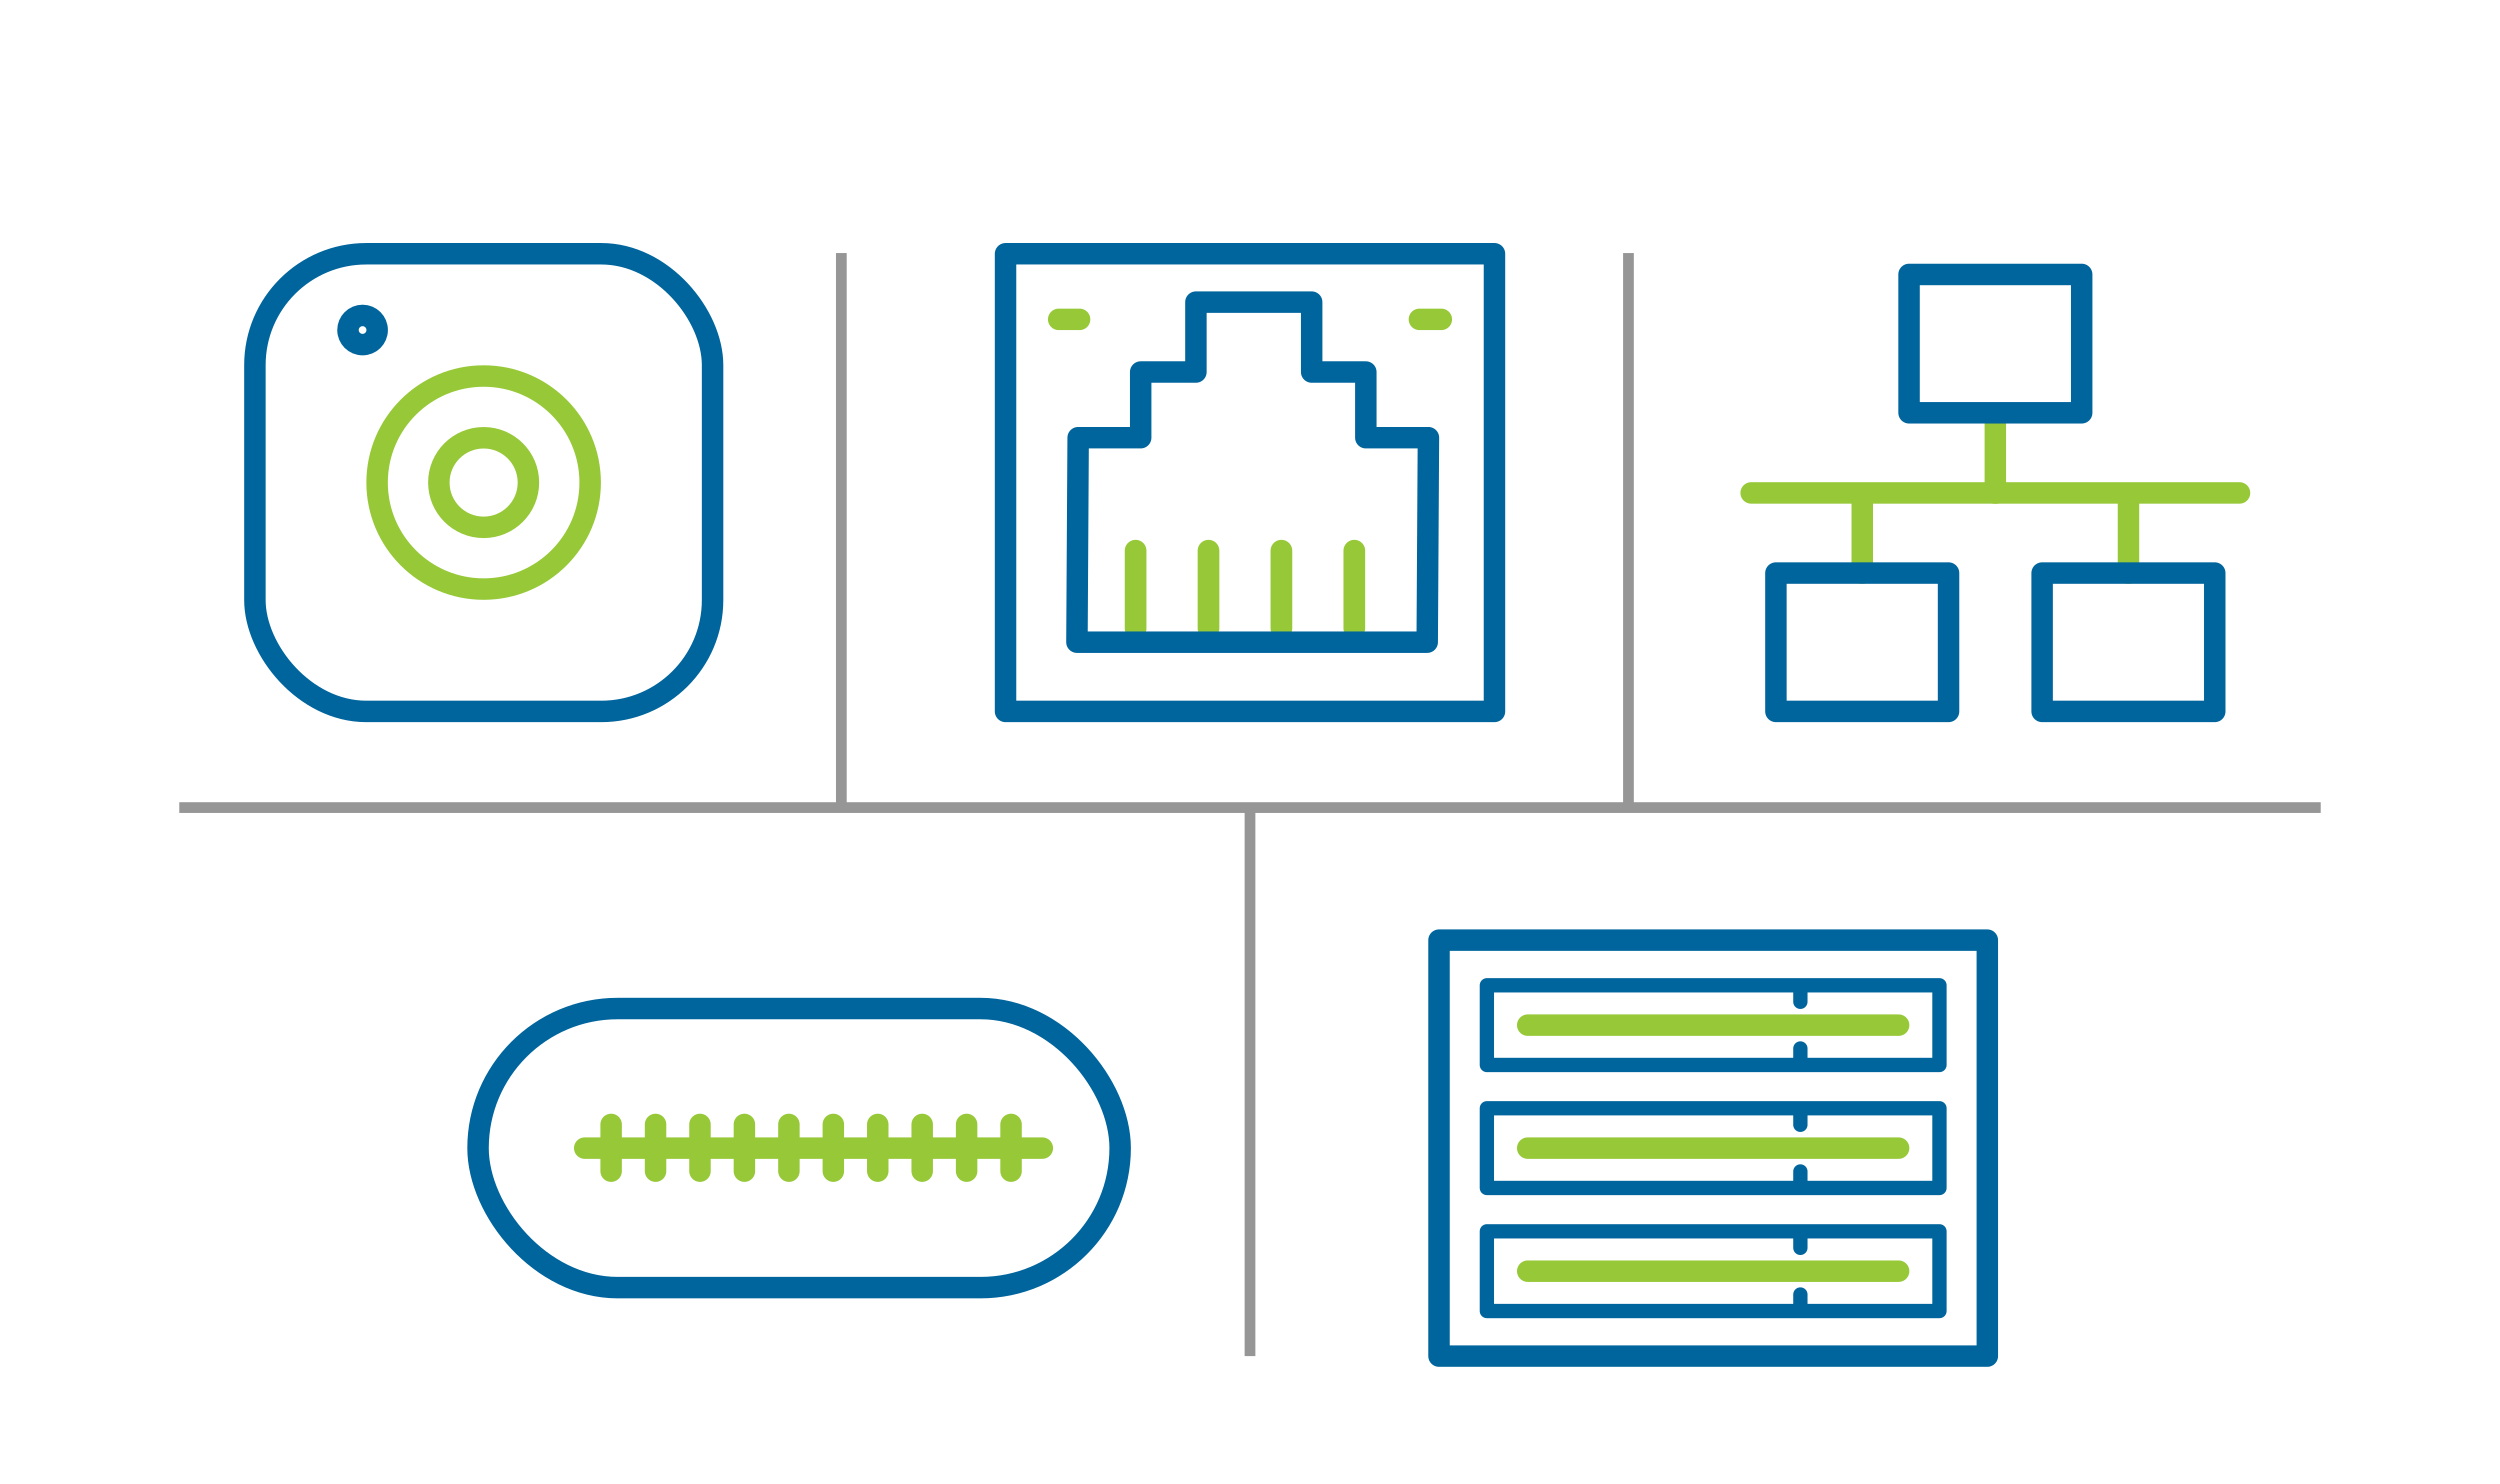 <?xml version="1.0" encoding="UTF-8"?>
<svg id="Layer_1" data-name="Layer 1" xmlns="http://www.w3.org/2000/svg" width="349.44" height="207.49" viewBox="0 0 349.44 207.49">
  <defs>
    <style>
      .cls-1 {
        stroke-width: 2px;
      }

      .cls-1, .cls-2, .cls-3, .cls-4, .cls-5 {
        fill: none;
      }

      .cls-1, .cls-3, .cls-4, .cls-5 {
        stroke-linecap: round;
        stroke-linejoin: round;
      }

      .cls-1, .cls-4 {
        stroke: #00649d;
      }

      .cls-2 {
        stroke: #969696;
        stroke-miterlimit: 10;
        stroke-width: 1.5px;
      }

      .cls-3, .cls-4 {
        stroke-width: 3px;
      }

      .cls-3, .cls-5 {
        stroke: #96c837;
      }

      .cls-5 {
        stroke-width: 3.03px;
      }
    </style>
  </defs>
  <g>
    <rect class="cls-4" x="35.63" y="35.47" width="63.97" height="63.97" rx="15.56" ry="15.56"/>
    <circle class="cls-4" cx="50.68" cy="46.13" r="2.04"/>
    <circle class="cls-3" cx="67.6" cy="67.45" r="14.89"/>
    <circle class="cls-3" cx="67.6" cy="67.45" r="6.26"/>
  </g>
  <line class="cls-2" x1="25.06" y1="112.88" x2="324.38" y2="112.88"/>
  <line class="cls-2" x1="174.72" y1="112.88" x2="174.72" y2="189.55"/>
  <line class="cls-2" x1="117.6" y1="35.37" x2="117.6" y2="112.88"/>
  <line class="cls-2" x1="227.62" y1="35.37" x2="227.62" y2="112.88"/>
  <g>
    <rect class="cls-4" x="140.55" y="35.47" width="68.34" height="63.97"/>
    <line class="cls-3" x1="147.98" y1="44.64" x2="150.9" y2="44.64"/>
    <line class="cls-3" x1="198.4" y1="44.64" x2="201.46" y2="44.64"/>
    <path class="cls-5" d="M158.73,82.4v-5.43,10.87-5.43h0Z"/>
    <path class="cls-5" d="M168.92,82.4v-5.43,10.87-5.43h0Z"/>
    <path class="cls-5" d="M179.11,82.4v-5.43,10.87-5.43h0Z"/>
    <path class="cls-5" d="M189.3,82.4v-5.43,10.87-5.43h0Z"/>
    <polygon class="cls-4" points="190.91 61.18 190.91 52 183.34 52 183.34 42.23 167.16 42.23 167.16 52 159.44 52 159.44 61.18 150.7 61.18 150.53 89.76 199.49 89.76 199.66 61.18 190.91 61.18"/>
  </g>
  <g>
    <line class="cls-3" x1="244.77" y1="68.9" x2="313.03" y2="68.9"/>
    <line class="cls-3" x1="260.3" y1="80.1" x2="260.3" y2="69.17"/>
    <line class="cls-3" x1="278.9" y1="58.29" x2="278.9" y2="68.9"/>
    <line class="cls-3" x1="297.51" y1="80.1" x2="297.51" y2="69.17"/>
    <rect class="cls-4" x="266.84" y="38.36" width="24.13" height="19.34"/>
    <rect class="cls-4" x="248.23" y="80.1" width="24.13" height="19.34"/>
    <rect class="cls-4" x="285.44" y="80.1" width="24.13" height="19.34"/>
  </g>
  <rect class="cls-4" x="201.14" y="131.41" width="76.64" height="58.14"/>
  <rect class="cls-1" x="207.83" y="137.72" width="63.26" height="11.14"/>
  <rect class="cls-1" x="207.83" y="154.91" width="63.26" height="11.14"/>
  <rect class="cls-1" x="207.83" y="172.11" width="63.26" height="11.14"/>
  <line class="cls-3" x1="213.54" y1="143.29" x2="265.38" y2="143.29"/>
  <line class="cls-3" x1="213.54" y1="160.48" x2="265.38" y2="160.48"/>
  <line class="cls-3" x1="213.54" y1="177.68" x2="265.38" y2="177.68"/>
  <line class="cls-1" x1="251.65" y1="137.97" x2="251.65" y2="140.03"/>
  <line class="cls-1" x1="251.65" y1="146.55" x2="251.65" y2="148.61"/>
  <line class="cls-1" x1="251.65" y1="155.17" x2="251.65" y2="157.22"/>
  <line class="cls-1" x1="251.65" y1="163.74" x2="251.65" y2="165.8"/>
  <line class="cls-1" x1="251.65" y1="172.36" x2="251.65" y2="174.42"/>
  <line class="cls-1" x1="251.65" y1="180.94" x2="251.65" y2="182.99"/>
  <rect class="cls-4" x="66.82" y="140.97" width="89.75" height="39.01" rx="19.51" ry="19.51"/>
  <line class="cls-3" x1="81.73" y1="160.48" x2="145.69" y2="160.48"/>
  <line class="cls-3" x1="85.42" y1="160.19" x2="85.42" y2="157.17"/>
  <line class="cls-3" x1="91.63" y1="160.19" x2="91.63" y2="157.17"/>
  <line class="cls-3" x1="97.84" y1="160.19" x2="97.84" y2="157.17"/>
  <line class="cls-3" x1="104.05" y1="160.19" x2="104.05" y2="157.17"/>
  <line class="cls-3" x1="110.27" y1="160.19" x2="110.27" y2="157.17"/>
  <line class="cls-3" x1="116.48" y1="160.19" x2="116.48" y2="157.17"/>
  <line class="cls-3" x1="122.69" y1="160.19" x2="122.69" y2="157.17"/>
  <line class="cls-3" x1="128.9" y1="160.19" x2="128.9" y2="157.17"/>
  <line class="cls-3" x1="135.11" y1="160.19" x2="135.11" y2="157.17"/>
  <line class="cls-3" x1="141.32" y1="160.19" x2="141.32" y2="157.17"/>
  <line class="cls-3" x1="85.42" y1="163.7" x2="85.42" y2="160.68"/>
  <line class="cls-3" x1="91.63" y1="163.7" x2="91.63" y2="160.68"/>
  <line class="cls-3" x1="97.84" y1="163.7" x2="97.84" y2="160.68"/>
  <line class="cls-3" x1="104.05" y1="163.7" x2="104.05" y2="160.68"/>
  <line class="cls-3" x1="110.27" y1="163.7" x2="110.27" y2="160.68"/>
  <line class="cls-3" x1="116.48" y1="163.7" x2="116.48" y2="160.68"/>
  <line class="cls-3" x1="122.69" y1="163.7" x2="122.69" y2="160.68"/>
  <line class="cls-3" x1="128.9" y1="163.7" x2="128.9" y2="160.68"/>
  <line class="cls-3" x1="135.11" y1="163.7" x2="135.11" y2="160.68"/>
  <line class="cls-3" x1="141.32" y1="163.7" x2="141.32" y2="160.68"/>
</svg>